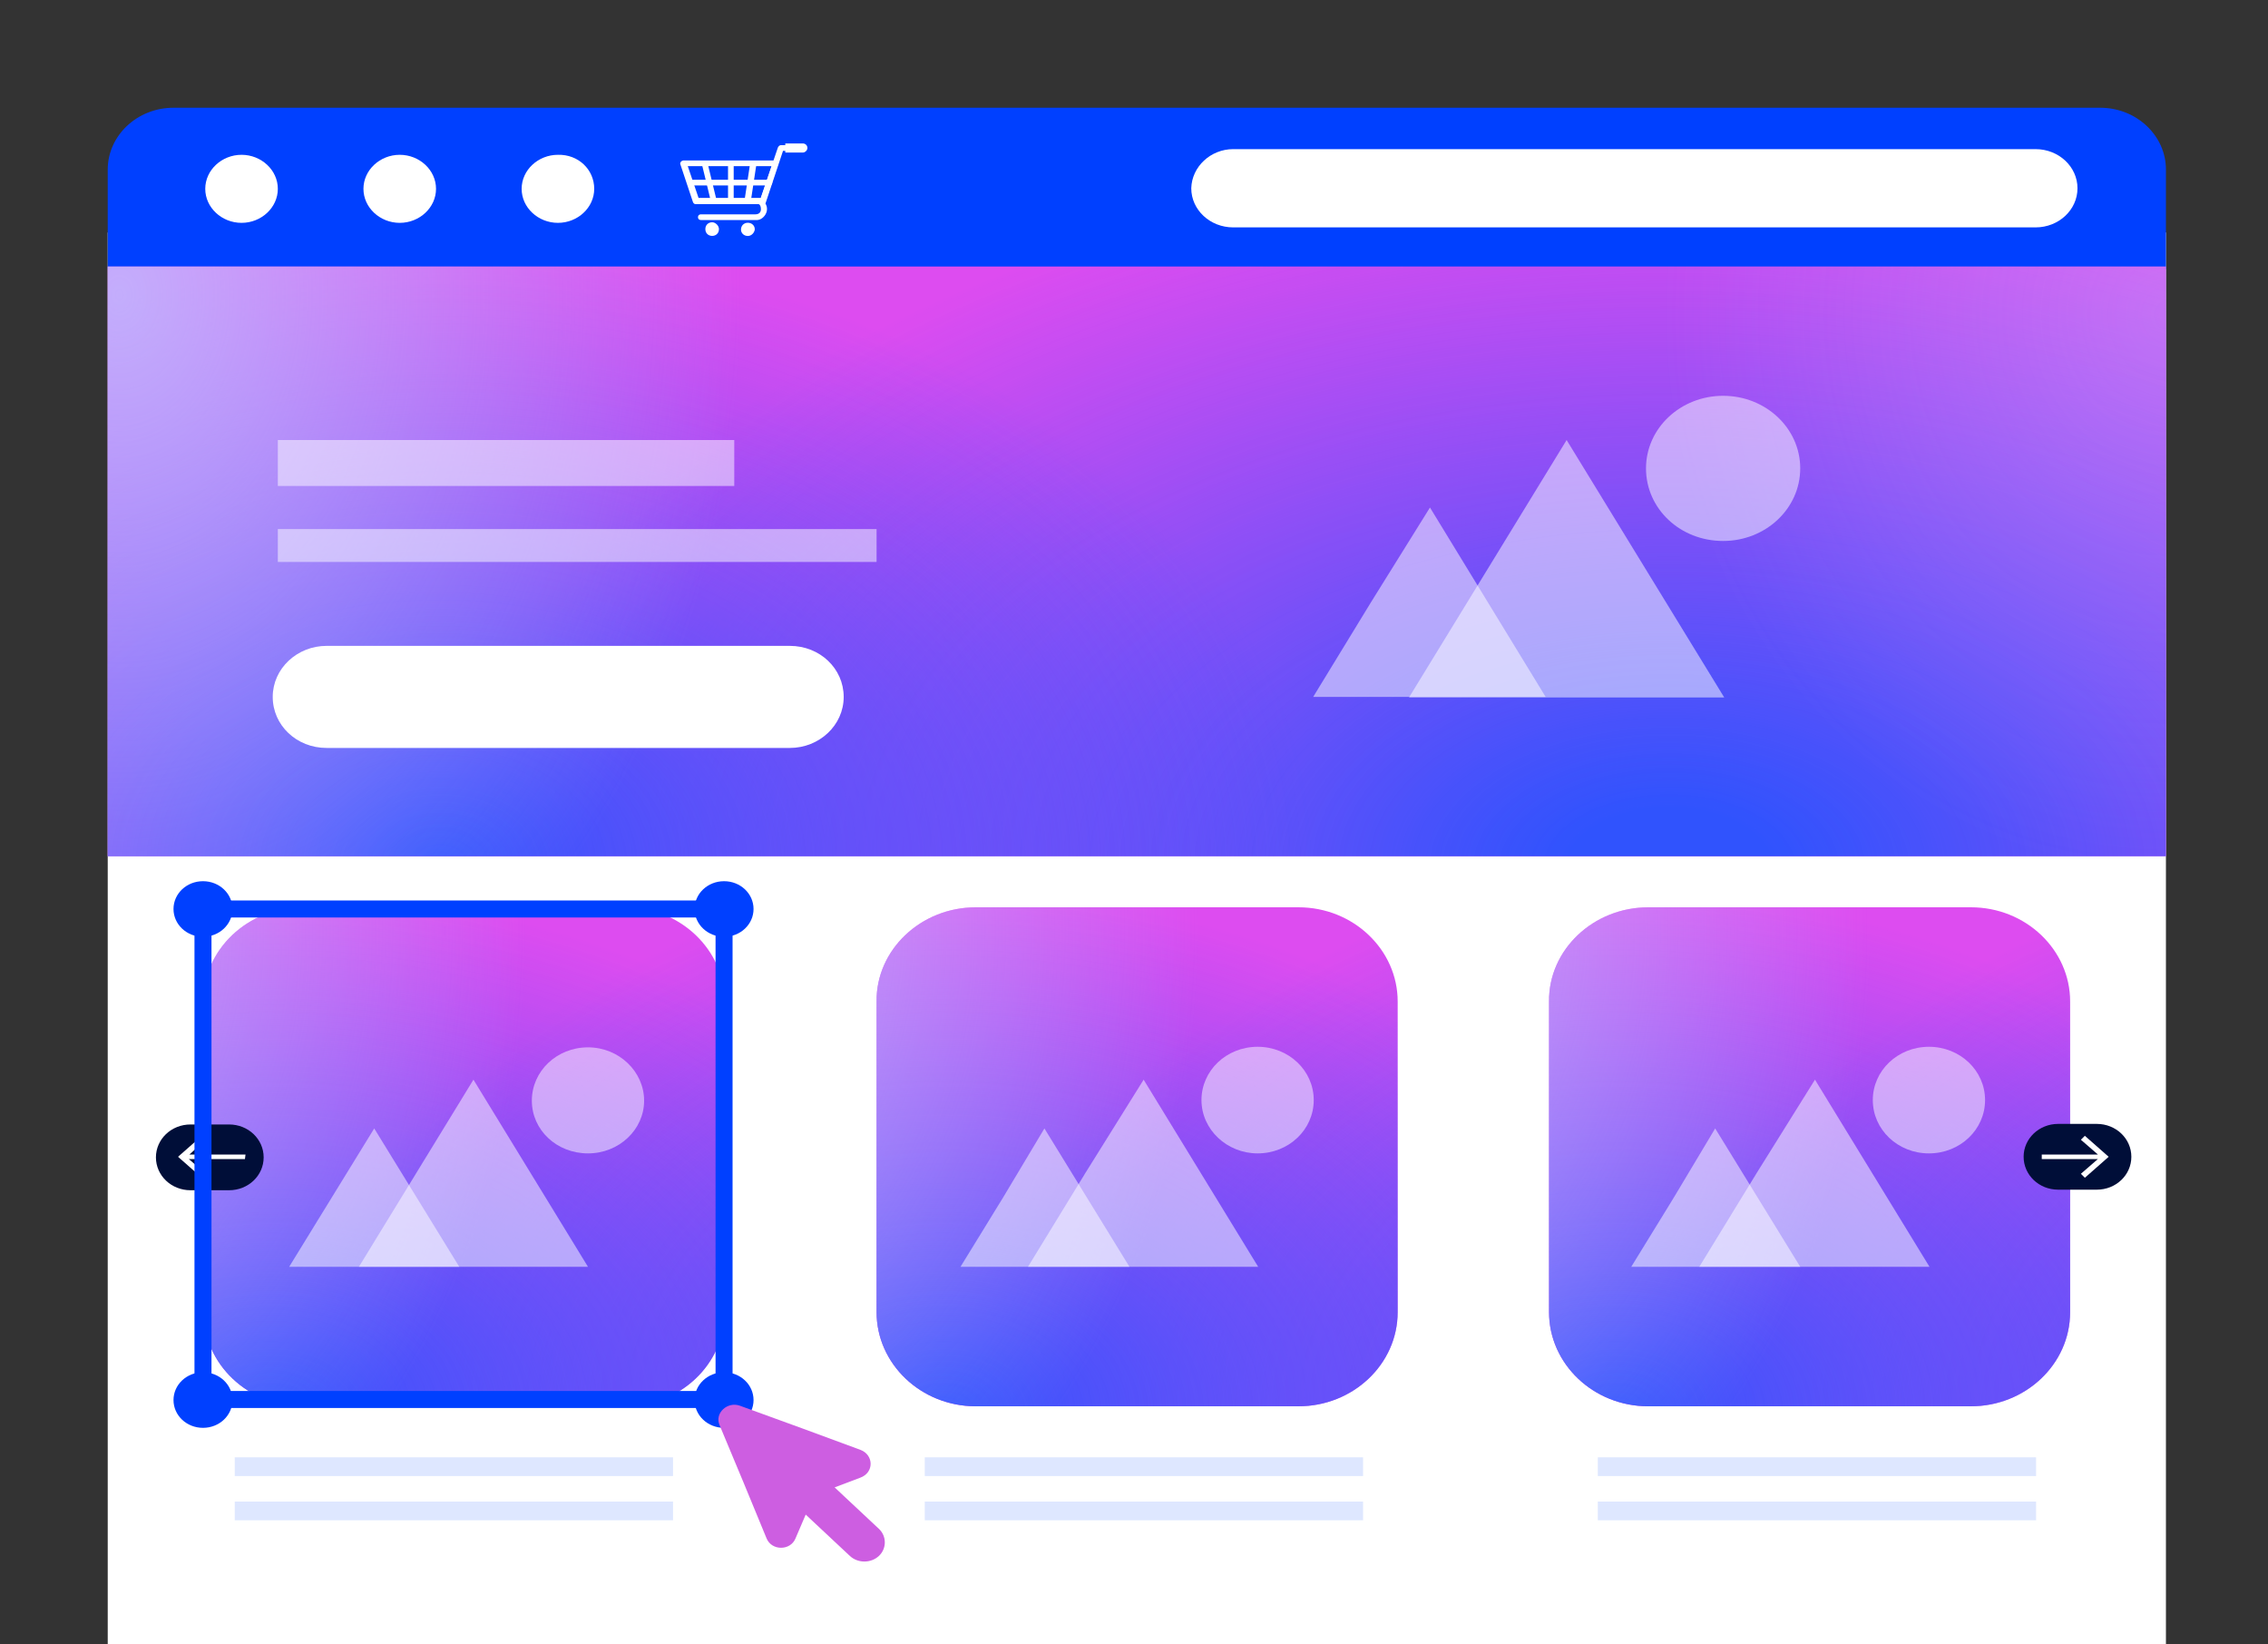 <?xml version="1.0" encoding="UTF-8"?>
<svg xmlns="http://www.w3.org/2000/svg" xmlns:xlink="http://www.w3.org/1999/xlink" width="400" height="290" viewBox="0 0 400 290">
  <rect x="0" y="0" width="400" height="290" fill="#333333" stroke="none"/>
  <linearGradient id="a">
    <stop offset=".084" stop-color="#3053fd"></stop>
    <stop offset="1" stop-color="#3053fd" stop-opacity="0"></stop>
  </linearGradient>
  <radialGradient id="b" cx="294.409" cy="152.917" gradientTransform="matrix(1 0 0 .585 0 63.6)" gradientUnits="userSpaceOnUse" r="214.38" xlink:href="#a"></radialGradient>
  <linearGradient id="c">
    <stop offset="0" stop-color="#3053fd"></stop>
    <stop offset="1" stop-color="#3053fd" stop-opacity="0"></stop>
  </linearGradient>
  <radialGradient id="d" cx="77.603" cy="152.348" gradientTransform="matrix(1 0 0 .705 0 45.071)" gradientUnits="userSpaceOnUse" r="154.55" xlink:href="#c"></radialGradient>
  <linearGradient id="e">
    <stop offset="0" stop-color="#bdc6ff" stop-opacity=".8"></stop>
    <stop offset="1" stop-color="#bdc6ff" stop-opacity="0"></stop>
  </linearGradient>
  <radialGradient id="f" cx="21.042" cy="51.999" gradientTransform="matrix(1 0 0 1.337 0 -17.513)" gradientUnits="userSpaceOnUse" r="109.742" xlink:href="#e"></radialGradient>
  <linearGradient id="g">
    <stop offset="0" stop-color="#bdc6ff" stop-opacity=".3"></stop>
    <stop offset="1" stop-color="#bdc6ff" stop-opacity="0"></stop>
  </linearGradient>
  <radialGradient id="h" cx="382.178" cy="55.553" gradientTransform="matrix(-1 0 0 -1.106 764.355 116.995)" gradientUnits="userSpaceOnUse" r="89.011" xlink:href="#g"></radialGradient>
  <clipPath id="i">
    <path d="m172.1 160h56.9c9.7 0 17.5 7.5 17.5 16.6v54.8c0 9.2-7.9 16.6-17.5 16.6h-56.9c-9.7 0-17.5-7.5-17.5-16.6v-54.8c-.1-9.1 7.8-16.6 17.5-16.6z"></path>
  </clipPath>
  <radialGradient id="j" cx="306.088" cy="262.569" gradientTransform="matrix(.854 0 0 .499 88.616 118.682)" gradientUnits="userSpaceOnUse" r="212.608" xlink:href="#a"></radialGradient>
  <radialGradient id="k" cx="91.074" cy="262.005" gradientTransform="matrix(.854 0 0 .602 88.616 91.642)" gradientUnits="userSpaceOnUse" r="153.273" xlink:href="#c"></radialGradient>
  <radialGradient id="l" cx="34.98" cy="162.485" gradientTransform="matrix(.854 0 0 1.141 88.616 -21.106)" gradientUnits="userSpaceOnUse" r="108.835" xlink:href="#e"></radialGradient>
  <radialGradient id="m" cx="393.131" cy="166.01" gradientTransform="matrix(-.854 0 0 -.944 760.374 323.872)" gradientUnits="userSpaceOnUse" r="88.275" xlink:href="#g"></radialGradient>
  <clipPath id="n">
    <path d="m290.7 160h56.9c9.7 0 17.5 7.5 17.5 16.6v54.8c0 9.2-7.9 16.6-17.5 16.6h-56.9c-9.7 0-17.5-7.5-17.5-16.6v-54.8c-.1-9.1 7.8-16.6 17.5-16.6z"></path>
  </clipPath>
  <radialGradient id="o" cx="444.963" cy="262.569" gradientTransform="matrix(.854 0 0 .499 88.616 118.682)" gradientUnits="userSpaceOnUse" r="212.608" xlink:href="#a"></radialGradient>
  <radialGradient id="p" cx="229.949" cy="262.005" gradientTransform="matrix(.854 0 0 .602 88.616 91.642)" gradientUnits="userSpaceOnUse" r="153.273" xlink:href="#c"></radialGradient>
  <radialGradient id="q" cx="173.855" cy="162.485" gradientTransform="matrix(.854 0 0 1.141 88.616 -21.106)" gradientUnits="userSpaceOnUse" r="108.835" xlink:href="#e"></radialGradient>
  <radialGradient id="r" cx="532.006" cy="166.01" gradientTransform="matrix(-.854 0 0 -.944 997.675 323.872)" gradientUnits="userSpaceOnUse" r="88.275" xlink:href="#g"></radialGradient>
  <clipPath id="s">
    <path d="m53.4 160h56.9c9.7 0 17.5 7.5 17.5 16.6v54.8c0 9.2-7.9 16.6-17.5 16.6h-56.9c-9.7 0-17.5-7.5-17.5-16.6v-54.8c-.1-9.1 7.8-16.6 17.5-16.6z"></path>
  </clipPath>
  <radialGradient id="t" cx="167.213" cy="262.569" gradientTransform="matrix(.854 0 0 .499 88.616 118.682)" gradientUnits="userSpaceOnUse" r="212.608" xlink:href="#a"></radialGradient>
  <radialGradient id="u" cx="-47.801" cy="262.005" gradientTransform="matrix(.854 0 0 .602 88.616 91.642)" gradientUnits="userSpaceOnUse" r="153.273" xlink:href="#c"></radialGradient>
  <radialGradient id="v" cx="-103.895" cy="162.485" gradientTransform="matrix(.854 0 0 1.141 88.616 -21.106)" gradientUnits="userSpaceOnUse" r="108.835" xlink:href="#e"></radialGradient>
  <radialGradient id="w" cx="254.256" cy="166.01" gradientTransform="matrix(-.854 0 0 -.944 523.073 323.872)" gradientUnits="userSpaceOnUse" r="88.275" xlink:href="#g"></radialGradient>
  <path d="m382 41h-363v249.1h363z" fill="#fff"></path>
  <path d="m382 47.5v-17.6c0-6-5.2-10.9-11.6-10.9h-339.8c-6.4 0-11.6 4.9-11.6 10.9v17.6z" fill="#0040ff"></path>
  <g fill="#fff">
    <path d="m217.5 26.3h141.5c4.1 0 7.4 3.1 7.4 6.9s-3.3 6.9-7.4 6.9h-141.5c-4.1 0-7.4-3.1-7.4-6.9.1-3.8 3.4-6.9 7.4-6.9z"></path>
    <path d="m42.6 39.3c3.5 0 6.4-2.7 6.4-6s-2.9-6-6.4-6-6.4 2.7-6.4 6 2.9 6 6.4 6z"></path>
    <path d="m70.5 39.3c3.5 0 6.4-2.7 6.4-6s-2.9-6-6.4-6-6.4 2.7-6.4 6 2.9 6 6.4 6z"></path>
    <path d="m104.8 33.3c0 3.3-2.9 6-6.4 6s-6.4-2.7-6.4-6 2.9-6 6.4-6c3.6-.1 6.4 2.6 6.4 6z"></path>
    <path d="m134.5 36h-11.8c-.2 0-.4-.1-.5-.4l-2.2-6.6c-.1-.2 0-.3.1-.5.1-.1.3-.2.4-.2h16.2c.2 0 .3.1.4.2s.1.3.1.5l-2.2 6.6c0 .2-.2.4-.5.4zm-11.3-1.1h11l1.9-5.6h-14.8z"></path>
    <path d="m133.6 38.8h-10c-.3 0-.5-.2-.5-.5s.2-.5.5-.5h9.6c.7 0 1-.4 1-.9 0-.4-.1-.8-.4-.9l3.4-10c.1-.2.3-.4.5-.4h3.5c.3 0 .5.2.5.5s-.2.5-.5.5h-3.1l-3.1 9.3c.8 1.3-.3 2.8-1.4 2.9z"></path>
    <path d="m128.9 36c-.3 0-.5-.2-.5-.5v-6.6c0-.3.2-.5.5-.5s.5.2.5.5v6.6c.1.2-.2.5-.5.5z"></path>
    <path d="m125.9 36c-.2 0-.5-.2-.5-.4l-1.6-6.6c-.1-.3.1-.5.4-.6s.6.1.6.4l1.6 6.6c.1.3-.1.5-.5.6.1-.1.1 0 0 0z"></path>
    <path d="m131.8 36c-.4 0-.6-.3-.5-.6l1-6.6c0-.3.3-.5.6-.4.3 0 .5.3.5.6l-1 6.6c-.1.2-.3.4-.6.4z"></path>
    <path d="m135.7 32.7h-14c-.3 0-.5-.2-.5-.5s.2-.5.5-.5h14c.3 0 .5.2.5.5s-.2.5-.5.5z"></path>
    <path d="m138.5 25.3h3.1c.4 0 .8.3.8.8 0 .4-.4.8-.8.8h-3.1z"></path>
    <path d="m125.6 41.6c.7 0 1.2-.5 1.2-1.2 0-.6-.6-1.2-1.2-1.2-.7 0-1.2.5-1.2 1.2s.5 1.2 1.2 1.2z"></path>
    <path d="m133.1 40.6c.1-.6-.3-1.2-1-1.3s-1.3.3-1.4 1c-.1.6.3 1.2 1 1.3.6.1 1.2-.3 1.4-1z"></path>
  </g>
  <path d="m19 47h363v104h-363z" fill="#dd4cf0"></path>
  <path d="m19 47h363v104h-363z" fill="url(#b)"></path>
  <path d="m19 47h363v104h-363z" fill="url(#d)"></path>
  <path d="m19 47h363v104h-363z" fill="url(#f)"></path>
  <path d="m19 47h363v104h-363z" fill="url(#h)"></path>
  <g clip-path="url(#i)">
    <path d="m116.8 160h307.6v88h-307.6z" fill="#dd4cf0"></path>
    <path d="m116.8 160h307.6v88h-307.6z" fill="url(#j)"></path>
    <path d="m116.8 160h307.6v88h-307.6z" fill="url(#k)"></path>
    <path d="m116.8 160h307.6v88h-307.6z" fill="url(#l)"></path>
    <path d="m116.8 160h307.6v88h-307.6z" fill="url(#m)"></path>
  </g>
  <g clip-path="url(#n)">
    <path d="m235.4 160h307.6v88h-307.6z" fill="#dd4cf0"></path>
    <path d="m235.4 160h307.6v88h-307.6z" fill="url(#o)"></path>
    <path d="m235.4 160h307.6v88h-307.6z" fill="url(#p)"></path>
    <path d="m235.4 160h307.6v88h-307.6z" fill="url(#q)"></path>
    <path d="m235.4 160h307.6v88h-307.6z" fill="url(#r)"></path>
  </g>
  <g clip-path="url(#s)">
    <path d="m-1.9 160h307.6v88h-307.6z" fill="#dd4cf0"></path>
    <path d="m-1.9 160h307.6v88h-307.6z" fill="url(#t)"></path>
    <path d="m-1.9 160h307.6v88h-307.6z" fill="url(#u)"></path>
    <path d="m-1.9 160h307.6v88h-307.6z" fill="url(#v)"></path>
    <path d="m-1.9 160h307.6v88h-307.6z" fill="url(#w)"></path>
  </g>
  <path d="m57.6 113.9h81.7c5.3 0 9.5 4 9.5 9s-4.3 9-9.5 9h-81.7c-5.3 0-9.5-4-9.5-9s4.3-9 9.5-9z" fill="#fff"></path>
  <path d="m276.3 77.6 13.9 22.7 13.9 22.7h-27.8-27.8l13.9-22.7z" fill="#fff" fill-opacity=".5"></path>
  <path d="m303.9 95.4c7.5 0 13.6-5.7 13.6-12.8s-6.1-12.8-13.6-12.8-13.6 5.7-13.6 12.8 6 12.8 13.6 12.8z" fill="#fff" fill-opacity=".5"></path>
  <path d="m252.2 89.5 10.2 16.7 10.2 16.7h-20.5-20.5l10.2-16.7z" fill="#fff" fill-opacity=".5"></path>
  <path d="m129.5 77.6h-80.5v8.1h80.5z" fill="#fff" fill-opacity=".5"></path>
  <path d="m154.6 93.3h-105.6v5.8h105.6z" fill="#fff" fill-opacity=".5"></path>
  <path d="m40.4 198.3h-6.8c-3.4 0-6.1 2.6-6.1 5.8s2.7 5.8 6.1 5.8h6.8c3.4 0 6.1-2.6 6.1-5.8s-2.7-5.8-6.1-5.8z" fill="#000e38"></path>
  <path d="m43.3 203.6h-9.9l2.9-2.6-.7-.7-4.2 3.7 4.2 3.7.7-.7-3-2.6h9.9z" fill="#fff"></path>
  <path d="m363 209.8h6.8c3.4 0 6.1-2.6 6.1-5.8s-2.7-5.8-6.1-5.8h-6.8c-3.4 0-6.1 2.6-6.1 5.8s2.7 5.8 6.1 5.8z" fill="#000e38"></path>
  <path d="m360.1 203.6h9.9l-3-2.6.7-.7 4.2 3.7-4.2 3.7-.7-.7 3-2.6h-9.9z" fill="#fff"></path>
  <path d="m118.6 257h-77.2v3.3h77.3v-3.3z" fill="#dee7ff"></path>
  <path d="m118.6 264.8h-77.2v3.3h77.3v-3.3z" fill="#dee7ff"></path>
  <path d="m240.4 257h-77.3v3.3h77.3z" fill="#dee7ff"></path>
  <path d="m240.4 264.8h-77.3v3.3h77.3z" fill="#dee7ff"></path>
  <path d="m359.1 257h-77.3v3.3h77.3z" fill="#dee7ff"></path>
  <path d="m359.1 264.8h-77.3v3.3h77.3z" fill="#dee7ff"></path>
  <path d="m83.5 190.4 10.1 16.5 10.1 16.5h-20.2-20.2l10.1-16.5z" fill="#fff" fill-opacity=".5"></path>
  <path d="m103.7 203.4c5.5 0 9.9-4.2 9.9-9.3s-4.4-9.4-9.9-9.4-9.9 4.2-9.9 9.4 4.4 9.3 9.9 9.3z" fill="#fff" fill-opacity=".5"></path>
  <path d="m66 199 7.5 12.2 7.5 12.2h-15-15l7.5-12.2z" fill="#fff" fill-opacity=".5"></path>
  <path d="m201.7 190.4 10.1 16.5 10.1 16.5h-20.3-20.3l10.1-16.5z" fill="#fff" fill-opacity=".5"></path>
  <path d="m221.8 203.4c5.5 0 9.9-4.2 9.9-9.4s-4.4-9.4-9.9-9.4-9.9 4.2-9.9 9.4 4.5 9.4 9.9 9.4z" fill="#fff" fill-opacity=".5"></path>
  <path d="m184.2 199 7.5 12.2 7.5 12.2h-14.9-14.9l7.5-12.2z" fill="#fff" fill-opacity=".5"></path>
  <path d="m320.1 190.4 10.1 16.5 10.1 16.5h-20.3-20.3l10.1-16.5z" fill="#fff" fill-opacity=".5"></path>
  <path d="m340.2 203.4c5.5 0 9.9-4.2 9.9-9.4s-4.4-9.4-9.9-9.4-9.9 4.2-9.9 9.4 4.4 9.4 9.9 9.4z" fill="#fff" fill-opacity=".5"></path>
  <path d="m302.5 199 7.5 12.2 7.5 12.2h-14.9-14.9l7.5-12.2z" fill="#fff" fill-opacity=".5"></path>
  <path d="m127.7 160.3h-91.9v86.5h91.9z" fill="none" stroke="#0040ff" stroke-miterlimit="10" stroke-width="3"></path>
  <path d="m127.7 165.2c2.9 0 5.2-2.2 5.2-4.9s-2.3-4.9-5.2-4.9-5.2 2.2-5.2 4.9 2.3 4.9 5.2 4.9z" fill="#0040ff"></path>
  <path d="m35.8 165.2c2.9 0 5.2-2.2 5.2-4.9s-2.3-4.9-5.2-4.9-5.2 2.2-5.2 4.9 2.3 4.9 5.2 4.9z" fill="#0040ff"></path>
  <path d="m127.7 251.8c2.9 0 5.2-2.2 5.2-4.9s-2.3-4.9-5.2-4.9-5.2 2.2-5.2 4.9 2.3 4.9 5.2 4.9z" fill="#0040ff"></path>
  <path d="m35.8 251.8c2.9 0 5.2-2.2 5.2-4.9s-2.3-4.9-5.2-4.9-5.2 2.2-5.2 4.9 2.3 4.9 5.2 4.9z" fill="#0040ff"></path>
  <path d="m151.8 255.7-10.3-3.8-11-4c-2.2-.8-4.5 1.3-3.6 3.4l4.3 10.3 4 9.7c.9 2.2 4.2 2.2 5.1 0l1.8-4.2 7.8 7.3c1.4 1.3 3.7 1.3 5.1 0s1.4-3.5 0-4.8l-7.8-7.3 4.5-1.7c2.5-.9 2.4-4 .1-4.9z" fill="#cd5ee1"></path>
</svg>
